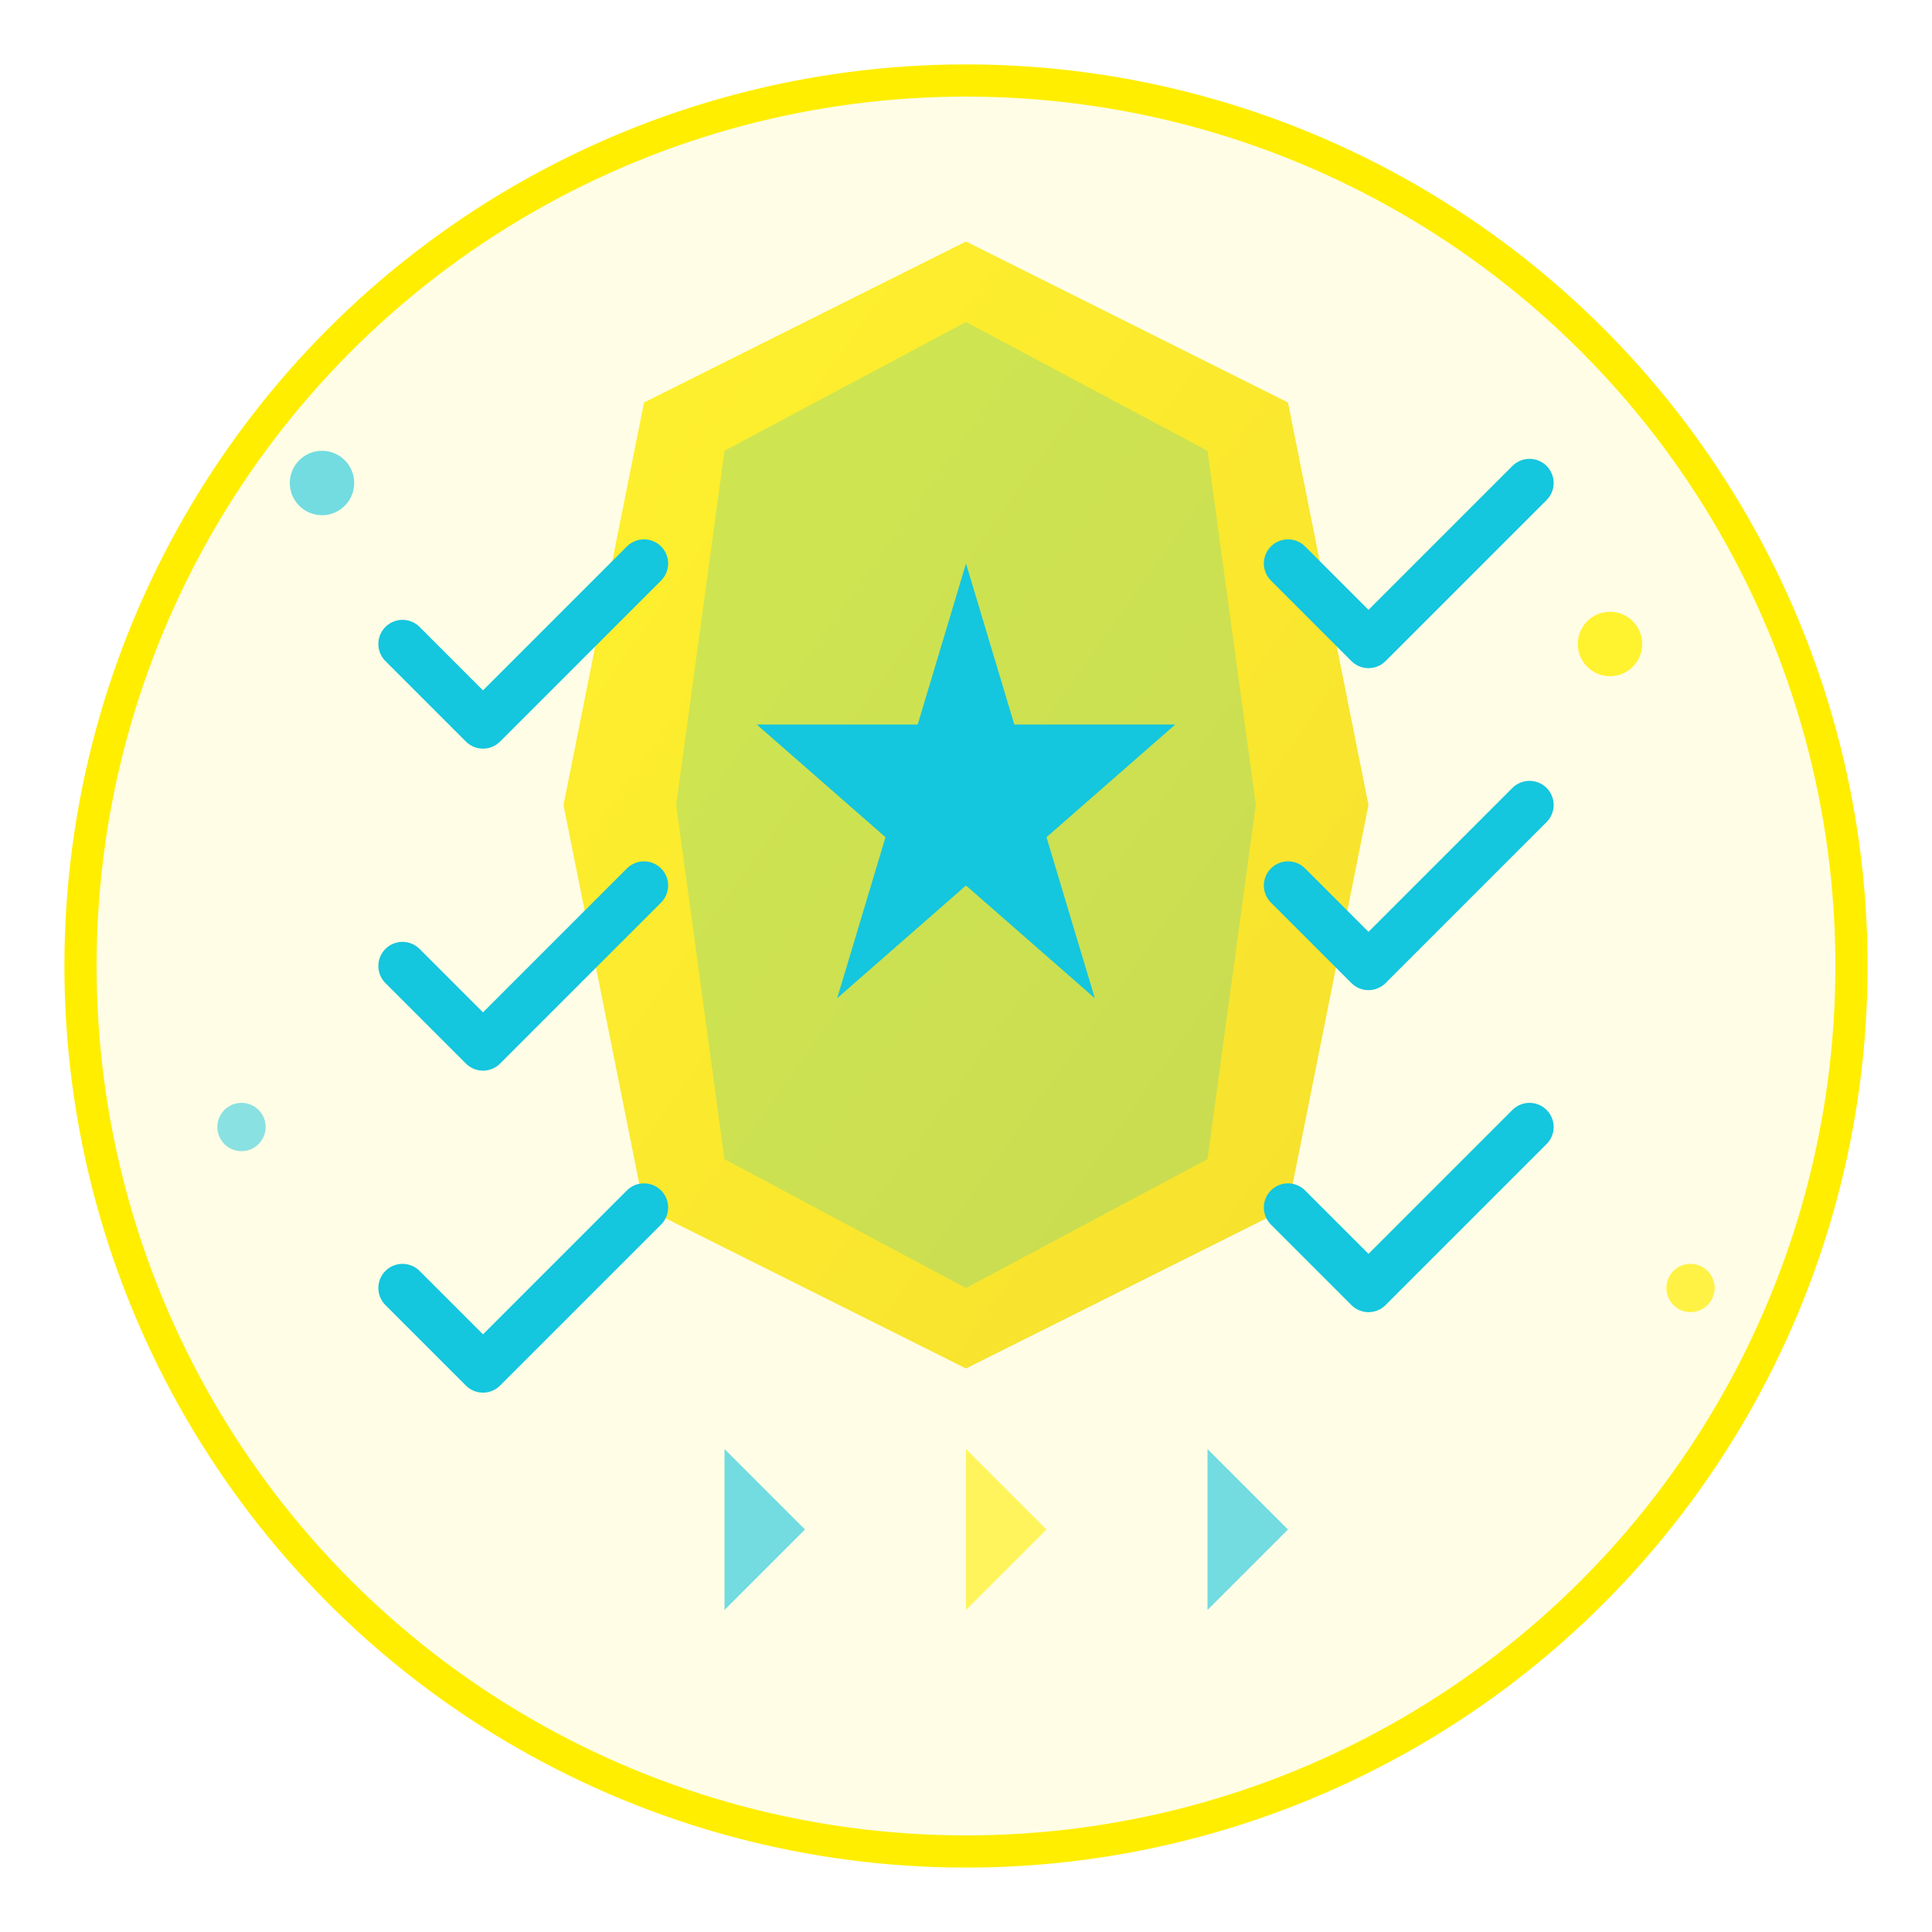 <svg width="120" height="120" viewBox="0 0 120 120" fill="none" xmlns="http://www.w3.org/2000/svg">
  <defs>
    <linearGradient id="advantages-gradient" x1="0%" y1="0%" x2="100%" y2="100%">
      <stop offset="0%" style="stop-color:#ffee00;stop-opacity:1" />
      <stop offset="100%" style="stop-color:#f4d800;stop-opacity:1" />
    </linearGradient>
  </defs>
  
  <!-- Background circle -->
  <circle cx="60" cy="60" r="55" fill="rgba(255, 238, 0, 0.1)" stroke="#ffee00" stroke-width="2"/>
  
  <!-- Shield shape for advantage/protection -->
  <path d="M60 15 L80 25 L85 50 L80 75 L60 85 L40 75 L35 50 L40 25 Z" fill="url(#advantages-gradient)" opacity="0.8"/>
  <path d="M60 20 L75 28 L78 50 L75 72 L60 80 L45 72 L42 50 L45 28 Z" fill="rgba(20, 198, 222, 0.2)"/>
  
  <!-- Central star/excellence symbol -->
  <polygon points="60,35 63,45 73,45 65,52 68,62 60,55 52,62 55,52 47,45 57,45" fill="#14c6de"/>
  
  <!-- Checkmarks around the shield -->
  <g stroke="#14c6de" stroke-width="3" stroke-linecap="round" stroke-linejoin="round">
    <path d="M25 40L30 45L40 35"/>
    <path d="M25 60L30 65L40 55"/>
    <path d="M25 80L30 85L40 75"/>
    <path d="M80 35L85 40L95 30"/>
    <path d="M80 55L85 60L95 50"/>
    <path d="M80 75L85 80L95 70"/>
  </g>
  
  <!-- Decorative elements -->
  <circle cx="20" cy="30" r="2" fill="#14c6de" opacity="0.6"/>
  <circle cx="100" cy="40" r="2" fill="#ffee00" opacity="0.8"/>
  <circle cx="15" cy="70" r="1.5" fill="#14c6de" opacity="0.5"/>
  <circle cx="105" cy="80" r="1.5" fill="#ffee00" opacity="0.7"/>
  
  <!-- Growth arrows -->
  <path d="M45 95L45 90L50 95L45 100" fill="#14c6de" opacity="0.6"/>
  <path d="M60 95L60 90L65 95L60 100" fill="#ffee00" opacity="0.6"/>
  <path d="M75 95L75 90L80 95L75 100" fill="#14c6de" opacity="0.6"/>
</svg>
